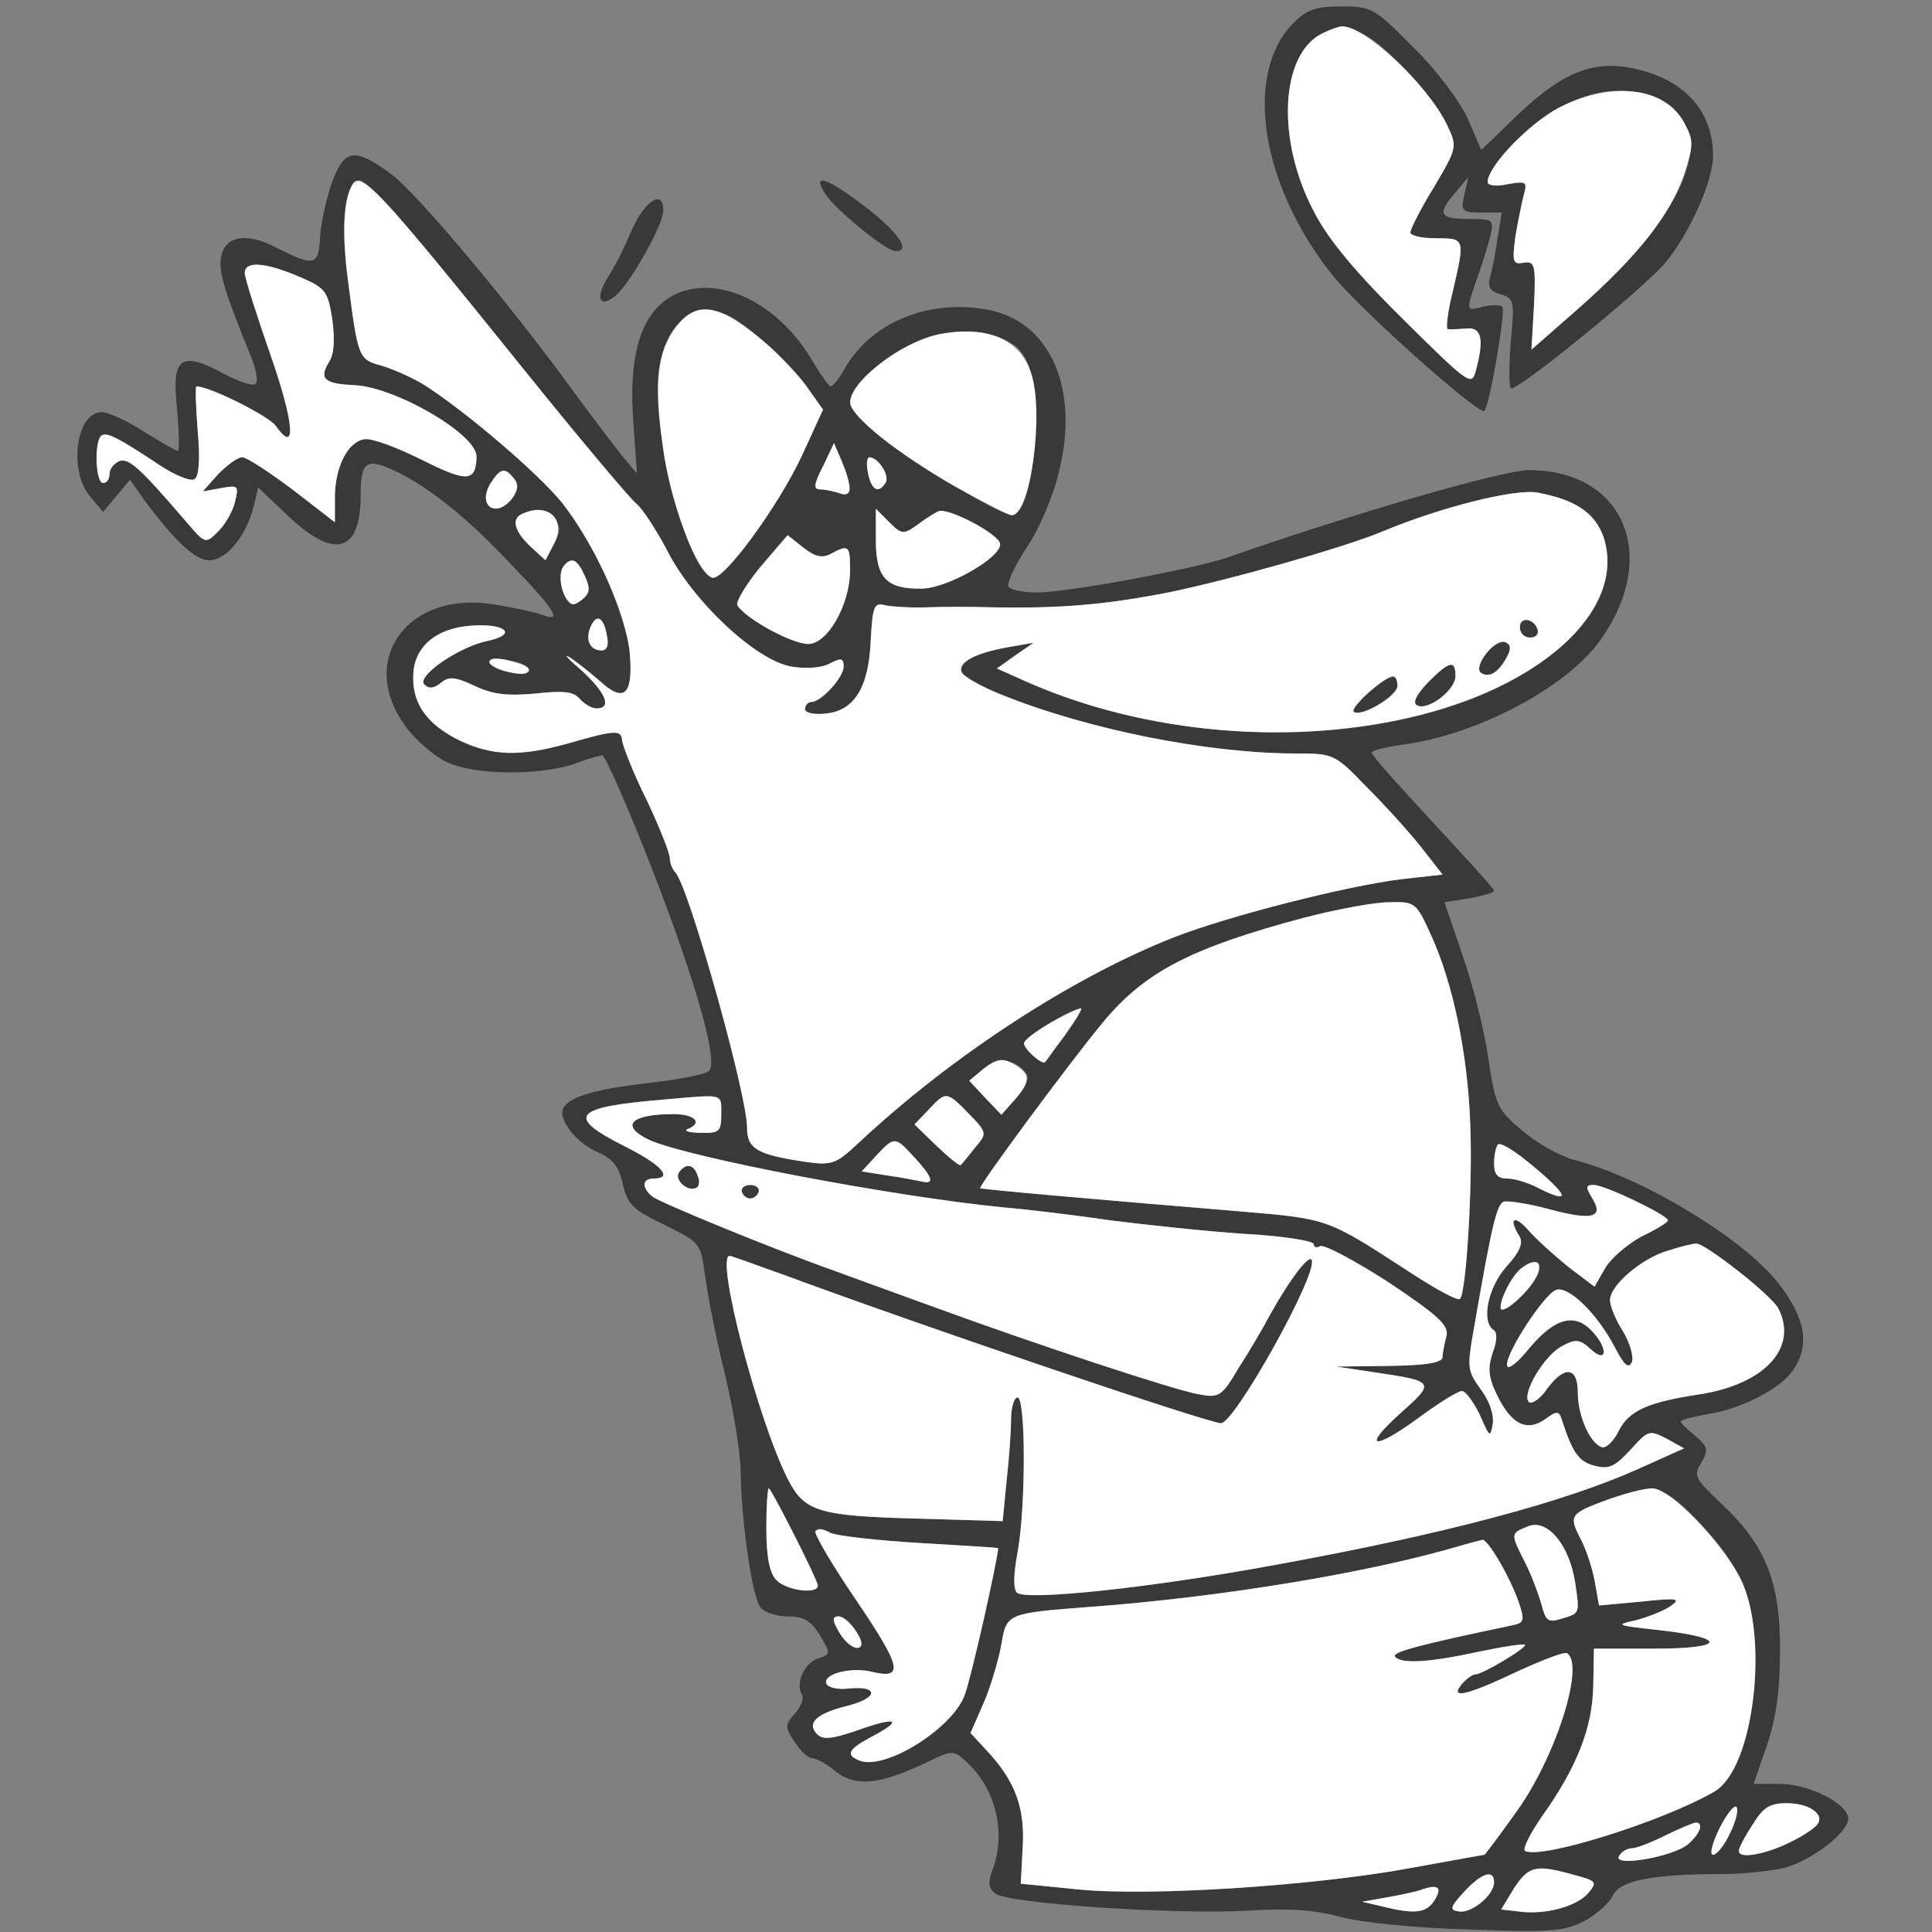 <!--?xml version="1.0" standalone="no"?-->

<svg version="1.0" xmlns="http://www.w3.org/2000/svg" width="300pt" height="300pt" viewBox="0 0 300 300" preserveAspectRatio="xMidYMid meet">
<rect x="0" y="0" width="300" height="300" fill="#808080" stroke="none"/>
<g transform="translate(0,300) scale(0.1,-0.1)" fill="#393939" stroke="none">
<path d="M2007 2963 c-76 -80 -49 -250 61 -389 40 -51 229 -220 237 -212 8 8
33 153 28 161 -2 4 -15 4 -29 1 -28 -7 -28 -8 -11 42 8 22 17 51 21 67 6 26 5
27 -34 27 -45 0 -49 8 -20 41 l20 24 -6 -27 c-6 -26 -4 -28 26 -28 l32 0 -7
-42 c-3 -24 -9 -51 -12 -61 -3 -13 2 -20 17 -24 21 -6 22 -10 16 -73 -3 -37
-3 -69 0 -73 7 -7 203 152 240 195 37 45 74 126 74 166 0 66 -40 114 -112 133
-68 18 -117 1 -190 -68 l-58 -56 -21 49 c-13 28 -49 76 -85 111 -59 60 -64 63
-111 63 -41 0 -54 -5 -76 -27z m112 -17 c36 -19 107 -97 128 -140 16 -34 16
-35 -20 -96 -21 -34 -37 -66 -37 -71 0 -5 18 -9 40 -9 45 0 45 0 26 -82 -8
-32 -11 -58 -8 -59 4 -1 17 0 30 1 23 2 27 -18 13 -68 -6 -22 -14 -15 -111 81
-72 71 -117 124 -139 167 -60 112 -53 246 12 278 30 14 34 14 66 -2z m450 -97
c18 -6 38 -24 47 -41 32 -62 -28 -165 -165 -287 l-73 -64 4 69 c3 63 1 69 -16
66 -17 -3 -18 1 -13 40 4 24 10 53 13 65 6 21 4 22 -25 17 -17 -4 -31 -2 -31
3 0 25 64 91 111 116 57 29 97 33 148 16z" id="node1" class="node"></path>
<path d="M516 2718 c-9 -24 -17 -62 -19 -85 -2 -46 -8 -48 -69 -17 -44 23 -77
18 -84 -12 -6 -23 3 -53 47 -161 7 -18 10 -35 6 -39 -4 -4 -26 3 -50 16 -67
36 -81 25 -72 -55 3 -36 4 -65 1 -65 -3 0 -27 14 -53 30 -26 17 -55 30 -65 30
-40 0 -52 -91 -18 -131 l20 -24 21 25 21 25 21 -30 c48 -65 80 -95 102 -95 27
0 58 39 69 84 l7 29 42 -40 c75 -73 117 -63 117 28 0 55 9 60 63 33 50 -26
107 -72 174 -144 64 -66 77 -87 46 -75 -10 4 -43 11 -73 16 -135 24 -216 -84
-141 -188 16 -22 45 -47 64 -56 43 -21 146 -22 202 -2 21 8 40 13 41 12 15
-20 86 -194 120 -294 40 -115 56 -185 45 -196 -5 -5 -45 -13 -89 -18 -86 -10
-126 -21 -137 -39 -10 -17 20 -55 53 -69 23 -10 33 -22 39 -49 7 -32 16 -41
65 -64 56 -28 56 -28 63 -80 4 -29 17 -98 31 -153 13 -55 24 -122 24 -150 1
-76 18 -196 31 -211 6 -8 26 -14 43 -14 24 0 36 -7 49 -29 17 -28 17 -30 -2
-36 -22 -7 -36 -38 -26 -56 4 -5 -1 -19 -10 -29 -16 -18 -17 -21 -1 -45 9 -14
21 -25 27 -25 6 0 23 -9 37 -21 31 -24 68 -20 138 13 43 21 44 21 65 2 45 -41
62 -110 40 -168 -7 -18 -6 -28 4 -36 19 -16 279 -33 389 -27 63 4 105 2 145
-9 32 -9 119 -18 201 -20 127 -5 149 -3 180 13 19 10 39 28 44 39 11 24 61 34
171 34 33 0 77 5 97 10 43 12 98 55 98 76 0 23 -61 54 -106 54 l-41 0 20 58
c14 40 21 84 21 147 1 108 -22 166 -92 231 -40 38 -43 43 -30 63 11 20 10 24
-9 41 -13 10 -23 20 -23 23 0 2 18 7 41 11 52 8 113 39 133 68 27 39 20 81
-23 136 -55 70 -213 165 -317 191 -22 6 -58 26 -81 46 -38 32 -41 39 -52 112
-6 43 -24 114 -40 160 l-28 82 38 6 c22 4 39 9 39 12 0 3 -43 50 -95 106 -52
56 -95 104 -95 108 0 4 22 9 50 13 112 15 248 86 302 158 97 131 42 268 -108
268 -41 0 -278 -69 -469 -136 -54 -18 -247 -54 -295 -54 -21 0 -41 4 -44 9 -3
5 9 31 27 59 19 27 42 80 51 118 33 130 -13 235 -110 253 -90 17 -179 -18
-221 -89 -9 -17 -20 -30 -23 -30 -3 0 -17 20 -31 44 -52 85 -140 128 -206 101
-54 -23 -77 -87 -70 -194 l6 -86 -22 26 c-12 15 -44 57 -72 95 -99 137 -247
314 -288 344 -56 41 -72 39 -91 -12z m90 -40 c22 -24 113 -134 202 -245 90
-112 171 -208 180 -215 9 -7 30 -39 47 -71 40 -80 139 -173 194 -182 23 -4 48
-2 60 5 17 9 21 8 21 -5 0 -17 -35 -55 -50 -55 -5 0 -10 -5 -10 -11 0 -6 14
-9 32 -7 44 4 67 40 70 113 3 54 5 60 23 55 11 -2 40 -4 65 -3 25 1 70 1 100
0 107 -2 176 4 274 23 97 20 270 69 331 94 90 38 209 68 243 61 59 -11 89 -32
102 -69 17 -52 -2 -106 -54 -158 -162 -162 -555 -194 -841 -67 l-47 21 28 20
29 20 -40 -7 c-50 -9 -77 -23 -72 -38 2 -7 30 -23 63 -36 134 -54 320 -91 457
-91 58 0 60 -1 110 -53 29 -29 67 -71 85 -94 l32 -41 -62 -7 c-85 -10 -269
-57 -354 -90 -158 -62 -344 -183 -489 -318 -37 -35 -43 -37 -85 -31 -74 11
-90 20 -90 53 0 52 -90 372 -111 396 -5 5 -9 15 -9 23 0 7 -16 48 -36 90 -21
42 -37 84 -38 92 -1 17 -10 17 -86 -5 -73 -20 -115 -19 -166 5 -53 26 -76 60
-72 107 4 44 42 71 100 72 47 1 58 -15 16 -24 -45 -9 -112 -55 -99 -68 7 -7
15 -6 26 3 12 10 22 9 52 -5 27 -13 50 -16 94 -12 44 5 60 3 69 -8 7 -8 19
-15 26 -15 25 0 15 24 -23 59 -21 18 -29 27 -18 20 11 -7 32 -24 47 -37 93
-84 44 146 -59 277 -37 46 -153 145 -217 185 -17 10 -46 23 -63 28 -37 10 -37
12 -53 135 -12 90 -4 153 19 153 5 0 26 -19 47 -42z m-143 -107 c43 -18 46
-23 53 -67 4 -31 3 -54 -5 -66 -16 -26 -8 -34 39 -36 64 -3 190 -76 190 -111
-1 -40 -15 -40 -85 -5 -38 19 -78 34 -89 32 -26 -4 -46 -43 -46 -91 l0 -38
-66 51 c-36 27 -71 50 -78 50 -7 0 -23 -12 -37 -26 l-24 -27 28 5 c27 5 28 4
22 -21 -3 -14 -15 -35 -26 -46 -20 -20 -20 -20 -50 15 -73 85 -89 99 -104 94
-8 -4 -15 -12 -15 -20 0 -8 -4 -14 -10 -14 -12 0 -14 67 -2 74 9 5 26 -4 91
-47 23 -15 47 -25 53 -21 7 4 9 31 5 75 -3 38 -4 69 -2 69 21 0 112 -46 123
-61 33 -47 29 4 -8 110 -22 63 -40 120 -40 127 0 19 31 17 83 -5z m670 -62
c33 -17 99 -79 123 -114 l22 -31 -33 -72 c-37 -79 -122 -195 -139 -189 -41 12
-98 243 -82 329 13 72 58 103 109 77z m439 -43 c29 -17 41 -72 35 -152 -5 -70
-19 -114 -36 -114 -18 0 -168 90 -208 125 -49 42 -52 54 -20 88 64 69 166 93
229 53z m-252 -225 c0 -8 -6 -11 -16 -7 -9 3 -22 6 -30 6 -11 0 -11 7 4 36
l17 36 12 -28 c7 -16 12 -35 13 -43z m50 34 c6 -8 9 -19 5 -25 -11 -17 -22
-11 -27 15 -6 28 3 32 22 10z m-572 -18 c7 -8 7 -17 -2 -30 -25 -33 -56 -13
-34 23 15 23 22 25 36 7z m62 -62 c11 -13 11 -20 0 -40 l-13 -25 -24 22 c-25
24 -30 44 -10 51 22 9 34 7 47 -8z m563 -11 c12 9 27 19 34 22 14 7 96 -36 96
-51 1 -21 -81 -68 -121 -69 -55 -1 -72 16 -72 75 l0 49 21 -21 c19 -19 22 -19
42 -5z m-133 -44 c28 15 30 13 30 -25 0 -54 -35 -115 -65 -115 -25 0 -97 39
-110 60 -3 5 13 32 36 60 l42 49 24 -19 c19 -15 30 -17 43 -10z m-382 -34 c9
-20 8 -27 -4 -37 -13 -10 -17 -10 -25 2 -15 25 -9 59 11 59 4 0 12 -11 18 -24z
m34 -91 c4 -16 1 -25 -8 -25 -17 0 -25 15 -18 34 9 24 21 19 26 -9z m-123 -51
c9 -9 -5 -12 -31 -7 -16 3 -28 10 -28 15 0 9 49 3 59 -8z m1404 -418 c33 -73
56 -181 60 -291 4 -93 -6 -262 -16 -272 -4 -3 -37 15 -74 39 -134 87 -128 85
-268 97 -229 19 -400 34 -403 36 -3 3 138 194 191 258 46 55 92 87 169 117 80
32 228 69 275 69 41 1 42 0 66 -53z m-569 -153 c-16 -21 -29 -40 -31 -42 -4
-6 -33 20 -33 29 0 9 82 59 89 54 1 -2 -10 -20 -25 -41z m-59 -62 c3 -5 -5
-21 -17 -36 l-23 -26 -25 26 -25 27 23 19 c24 19 51 14 67 -10z m-475 -61 c0
-27 -3 -30 -32 -29 -18 0 -27 3 -20 6 24 9 11 23 -22 23 -67 0 -84 -18 -38
-40 59 -27 378 -88 552 -105 36 -3 110 -12 165 -20 55 -7 148 -17 208 -21 59
-3 107 -11 107 -16 0 -5 5 -6 10 -3 6 3 53 -22 106 -56 79 -53 94 -67 90 -84
-3 -11 -6 -26 -6 -32 0 -9 -24 -13 -82 -14 l-83 -1 60 -9 c94 -14 94 -15 39
-64 -61 -55 -41 -58 31 -5 30 22 59 40 65 40 6 0 18 -17 28 -37 15 -35 16 -36
20 -14 2 14 -5 36 -19 54 -21 29 -21 34 -10 96 27 156 35 191 46 195 6 2 39
-3 72 -12 67 -18 84 -12 65 18 -10 17 -10 20 3 20 17 0 115 -47 115 -55 0 -3
-18 -14 -41 -25 -22 -12 -48 -34 -57 -50 l-16 -28 -41 31 c-22 18 -50 43 -62
57 -22 25 -31 18 -14 -9 7 -11 1 -25 -20 -48 -29 -33 -39 -85 -20 -98 6 -3 6
-17 -1 -35 -8 -24 -7 -38 6 -65 22 -46 46 -59 75 -39 19 14 22 14 27 -3 16
-49 26 -63 50 -69 23 -6 32 -1 56 25 27 30 29 31 56 17 l27 -15 -69 -31 c-115
-52 -302 -102 -566 -150 -195 -36 -388 -56 -401 -43 -6 6 -5 30 1 62 13 70 13
241 0 241 -5 0 -10 -15 -10 -34 0 -18 -3 -61 -7 -96 l-6 -62 -136 4 c-149 4
-172 11 -197 60 -46 89 -114 348 -91 348 2 0 41 -14 88 -31 219 -81 656 -229
675 -229 21 0 149 229 141 253 -3 11 -32 -26 -64 -83 -10 -19 -32 -57 -49 -83
-27 -46 -31 -48 -63 -42 -39 7 -251 77 -415 137 -61 22 -129 47 -151 55 -96
34 -271 106 -282 115 -17 14 -16 28 2 28 31 0 13 21 -45 50 -93 47 -81 61 65
73 90 8 85 9 85 -23z m385 0 c28 -29 28 -30 9 -52 -10 -13 -20 -25 -22 -27 -1
-3 -18 11 -37 29 l-35 34 22 23 c27 29 28 29 63 -7z m-89 -63 c32 -34 36 -46
17 -42 -10 2 -35 7 -57 10 l-38 6 23 25 c27 29 29 29 55 1z m1010 -64 c-2 -2
-18 3 -35 11 -16 9 -39 16 -51 16 -14 0 -20 6 -20 23 0 39 11 38 62 -5 27 -22
47 -43 44 -45z m271 -115 c30 -22 58 -49 64 -59 32 -61 -20 -118 -121 -134
-80 -12 -110 -25 -126 -56 -8 -17 -21 -29 -27 -26 -18 6 -37 48 -37 85 0 40
-21 42 -48 5 -11 -16 -24 -24 -28 -20 -12 12 24 73 52 87 20 11 27 11 44 -5
25 -23 28 0 3 27 -27 30 -58 22 -97 -24 -21 -26 -36 -37 -36 -27 0 21 57 108
76 116 19 7 64 -36 92 -90 14 -27 21 -33 26 -22 3 8 -3 30 -14 48 -11 17 -20
39 -20 48 0 32 75 82 134 88 5 1 33 -18 63 -41z m-307 -1 c0 -7 -13 -26 -30
-42 -31 -29 -39 -21 -19 18 19 35 49 50 49 24z m-1156 -412 c20 -38 36 -73 36
-77 0 -14 -48 -8 -64 8 -11 11 -16 35 -16 81 0 37 2 64 4 62 2 -2 20 -35 40
-74z m1398 28 c72 -75 93 -123 93 -218 0 -103 -25 -185 -63 -207 -79 -46 -270
-106 -294 -92 -4 3 8 27 26 53 55 77 79 139 80 204 l1 57 94 0 c112 0 114 17
5 29 -64 7 -67 8 -34 15 19 5 44 15 54 22 17 12 11 13 -46 7 l-65 -6 -7 39
c-4 21 -14 51 -23 67 -17 34 -15 37 45 59 71 25 83 22 134 -29z m-186 -101 c7
-48 8 -47 -23 -56 -19 -6 -23 -2 -29 21 -4 15 -15 45 -25 65 -24 47 -24 47 4
58 30 12 64 -29 73 -88z m-1017 62 c66 -4 121 -7 121 -8 -1 -19 -42 -202 -52
-228 -19 -52 -123 -117 -163 -102 -23 9 -18 18 20 38 49 26 37 31 -24 9 -38
-13 -53 -15 -62 -6 -17 17 -2 32 46 44 49 12 51 32 2 27 -17 -2 -32 2 -34 8
-5 15 40 26 71 18 50 -12 46 7 -23 109 -68 99 -78 127 -42 107 10 -5 73 -12
140 -16z m898 -26 c11 -18 24 -48 31 -65 10 -30 9 -33 -11 -37 -138 -29 -185
-41 -181 -48 8 -12 51 -10 129 7 38 8 71 13 73 11 4 -4 -66 -46 -77 -46 -5 0
-14 -7 -21 -15 -20 -24 7 -18 85 19 39 18 73 31 78 29 29 -17 -18 -165 -81
-250 -25 -35 -46 -63 -47 -63 -1 0 -50 -9 -111 -20 -149 -28 -406 -45 -519
-34 l-90 9 3 56 c4 62 -12 104 -56 151 l-25 27 21 48 c11 26 23 67 27 90 8 48
9 48 140 58 200 15 427 52 570 94 17 5 33 9 37 10 3 1 15 -14 25 -31z m-999
-109 c7 -12 11 -23 8 -26 -7 -7 -25 6 -36 28 -15 27 11 26 28 -2z m1357 -318
c-8 -17 -20 -31 -25 -31 -6 0 -1 19 11 43 12 23 24 37 26 30 2 -6 -3 -25 -12
-42z m134 35 c13 -15 5 -24 -46 -50 -32 -16 -73 -22 -73 -10 0 4 9 22 21 40
17 28 27 34 54 34 18 0 38 -6 44 -14z m-179 -24 c0 -5 -8 -16 -18 -25 -22 -20
-119 -37 -108 -19 4 7 13 12 20 12 7 0 30 9 52 20 44 22 54 24 54 12z m-197
-73 c37 -10 38 -11 22 -30 -19 -20 -67 -33 -108 -27 l-26 3 20 33 c23 35 34
37 92 21z m-123 -12 c0 -20 -36 -49 -55 -45 -15 2 -13 7 9 31 27 29 46 35 46
14z m-92 -27 c-13 -21 -31 -23 -83 -10 l-30 7 40 7 c22 4 45 9 50 11 28 10 35
5 23 -15z" id="node2" class="node"></path>
<path d="M2360 2026 c0 -9 7 -16 16 -16 17 0 14 22 -4 28 -7 2 -12 -3 -12 -12z" id="node3" class="node"></path>
<path d="M2307 1984 c-10 -14 -13 -25 -7 -29 13 -8 27 1 40 25 15 28 -12 32
-33 4z" id="node4" class="node"></path>
<path d="M2217 1940 c-17 -18 -24 -31 -17 -35 16 -10 60 23 60 45 0 26 -9 24
-43 -10z" id="node5" class="node"></path>
<path d="M2125 1925 c-16 -13 -26 -27 -23 -30 10 -10 68 24 68 40 0 21 -10 18
-45 -10z" id="node6" class="node"></path>
<path d="M1054 1179 c-7 -12 15 -31 28 -23 9 6 -1 34 -12 34 -5 0 -12 -5 -16
-11z" id="node7" class="node"></path>
<path d="M1152 1149 c2 -6 8 -10 13 -10 5 0 11 4 13 10 2 6 -4 11 -13 11 -9 0
-15 -5 -13 -11z" id="node8" class="node"></path>
<path d="M1282 2698 c17 -25 94 -88 109 -88 24 0 4 29 -46 68 -62 47 -86 55
-63 20z" id="node9" class="node"></path>
<path d="M981 2643 c-11 -27 -28 -60 -38 -75 -19 -31 -12 -48 13 -27 22 18 74
110 74 132 0 34 -28 16 -49 -30z" id="node10" class="node"></path>
</g>
<g transform="translate(0,300) scale(0.1,-0.1)" fill="#FFFFFF" stroke="none">

<path d="M2053 2948 c-65 -32 -72 -166 -12 -278 22 -43 67 -96 139 -167 97
-96 105 -103 111 -81 14 50 10 70 -13 68 -13 -1 -26 -2 -30 -1 -3 1 0 27 8 59
19 82 19 82 -26 82 -22 0 -40 4 -40 9 0 5 16 37 37 71 36 61 36 62 20 96 -30
63 -130 156 -164 153 -4 0 -18 -5 -30 -11z" id="node12" class="node"></path>
<path d="M2421 2833 c-47 -25 -111 -91 -111 -116 0 -5 14 -7 31 -3 29 5 31 4
25 -17 -3 -12 -9 -41 -13 -65 -5 -39 -4 -43 13 -40 17 3 19 -3 16 -66 l-4 -69
73 64 c93 82 143 146 164 208 15 45 15 53 1 79 -29 57 -113 67 -195 25z" id="node13" class="node"></path>
<path d="M547 2713 c-14 -25 -16 -75 -7 -146 16 -123 16 -125 53 -135 17 -5
46 -18 63 -28 64 -40 180 -139 217 -185 52 -67 100 -173 105 -235 5 -63 -9
-76 -46 -42 -15 13 -36 30 -47 37 -11 7 -3 -2 18 -20 38 -35 48 -59 23 -59 -7
0 -19 7 -26 15 -9 11 -25 13 -69 8 -44 -4 -67 -1 -94 12 -30 14 -40 15 -52 5
-11 -9 -19 -10 -26 -3 -13 13 54 59 99 68 42 9 31 25 -16 24 -58 -1 -96 -28
-100 -72 -4 -47 19 -81 72 -107 51 -24 93 -25 166 -5 76 22 85 22 86 5 1 -8
17 -50 38 -92 20 -42 36 -83 36 -90 0 -8 4 -18 9 -23 21 -24 111 -344 111
-396 0 -33 16 -42 90 -53 42 -6 48 -4 85 31 145 135 331 256 489 318 85 33
269 80 354 90 l62 7 -32 41 c-18 23 -56 65 -85 94 -50 52 -52 53 -110 53 -137
0 -323 37 -457 91 -33 13 -61 29 -63 36 -5 15 22 29 72 38 l40 7 -29 -20 -28
-20 47 -21 c184 -81 415 -101 611 -51 199 51 319 168 284 276 -13 37 -43 58
-102 69 -34 7 -153 -23 -243 -61 -61 -25 -234 -74 -331 -94 -98 -19 -167 -25
-274 -23 -30 1 -75 1 -100 0 -25 -1 -54 1 -65 3 -18 5 -20 -1 -23 -55 -3 -73
-26 -109 -70 -113 -18 -2 -32 1 -32 7 0 6 5 11 10 11 15 0 50 38 50 55 0 13
-4 14 -21 5 -12 -7 -37 -9 -60 -5 -55 9 -154 102 -194 182 -17 32 -38 64 -47
71 -9 7 -90 103 -180 215 -218 271 -248 303 -261 280z m1841 -691 c2 -7 -3
-12 -12 -12 -9 0 -16 7 -16 16 0 17 22 14 28 -4z m-48 -42 c-13 -24 -27 -33
-40 -25 -14 9 21 54 37 48 9 -4 10 -10 3 -23z m-80 -30 c0 -22 -44 -55 -60
-45 -7 4 0 17 17 35 34 34 43 36 43 10z m-90 -15 c0 -16 -58 -50 -68 -40 -6 6
47 54 61 55 4 0 7 -7 7 -15z" id="node14" class="node"></path>
<path d="M380 2576 c0 -7 18 -64 40 -127 37 -106 41 -157 8 -110 -11 15 -102
61 -123 61 -2 0 -1 -31 2 -69 4 -44 2 -71 -5 -75 -6 -4 -30 6 -53 21 -65 43
-82 52 -91 47 -12 -7 -10 -74 2 -74 6 0 10 6 10 14 0 8 7 16 15 20 15 5 31 -9
104 -94 30 -35 30 -35 50 -15 11 11 23 32 26 46 6 25 5 26 -22 21 l-28 -5 24
27 c14 14 30 26 37 26 7 0 42 -23 78 -50 l66 -51 0 38 c0 48 20 87 46 91 11 2
51 -13 89 -32 70 -35 84 -35 85 5 0 35 -126 108 -190 111 -47 2 -55 10 -39 36
8 12 9 35 5 66 -7 44 -10 49 -53 67 -52 22 -83 24 -83 5z" id="node15" class="node"></path>
<path d="M1051 2494 c-30 -38 -36 -87 -22 -186 11 -87 53 -198 77 -205 17 -6
102 110 139 189 l33 72 -22 31 c-11 17 -39 47 -61 67 -74 65 -111 74 -144 32z" id="node16" class="node"></path>
<path d="M1458 2481 c-58 -12 -138 -73 -138 -106 0 -21 76 -81 164 -131 43
-24 82 -44 87 -44 29 0 51 159 30 221 -17 53 -69 74 -143 60z" id="node17" class="node"></path>
<path d="M1278 2276 c-15 -29 -15 -36 -4 -36 8 0 21 -3 30 -6 19 -7 20 9 3 50
l-12 28 -17 -36z" id="node18" class="node"></path>
<path d="M1348 2265 c5 -26 16 -32 27 -15 7 11 -11 40 -25 40 -4 0 -5 -11 -2
-25z" id="node19" class="node"></path>
<path d="M762 2250 c-22 -36 9 -56 34 -23 9 13 9 22 2 30 -14 18 -21 16 -36
-7z" id="node20" class="node"></path>
<path d="M813 2203 c-20 -7 -15 -27 10 -51 l24 -22 13 25 c20 37 -7 65 -47 48z" id="node21" class="node"></path>
<path d="M1360 2161 c0 -59 17 -76 72 -75 40 1 122 48 121 69 0 15 -82 58 -96
51 -7 -3 -22 -13 -34 -22 -20 -14 -23 -14 -42 5 l-21 21 0 -49z" id="node22" class="node"></path>
<path d="M1181 2120 c-23 -28 -39 -55 -36 -60 13 -21 85 -60 110 -60 30 0 65
61 65 115 0 38 -2 40 -30 25 -13 -7 -24 -5 -43 10 l-24 19 -42 -49z" id="node23" class="node"></path>
<path d="M877 2123 c-10 -9 -8 -35 2 -52 8 -12 12 -12 25 -2 12 10 13 17 4 37
-11 25 -20 29 -31 17z" id="node24" class="node"></path>
<path d="M916 2024 c-7 -19 1 -34 18 -34 9 0 12 9 8 25 -5 28 -17 33 -26 9z" id="node25" class="node"></path>
<path d="M760 1972 c0 -10 51 -24 59 -16 7 6 -2 12 -32 19 -16 4 -27 3 -27 -3z" id="node26" class="node"></path>
<path d="M2025 1575 c-176 -47 -247 -84 -312 -162 -53 -64 -194 -255 -191
-258 3 -2 174 -17 403 -36 140 -12 134 -10 268 -97 37 -24 70 -42 74 -39 10
10 20 179 16 272 -4 110 -27 218 -60 291 -24 53 -25 54 -66 53 -23 0 -82 -11
-132 -24z" id="node27" class="node"></path>
<path d="M1633 1413 c-24 -14 -43 -28 -43 -33 0 -9 29 -35 33 -29 2 2 15 21
31 42 15 21 26 39 25 41 -2 1 -23 -8 -46 -21z" id="node28" class="node"></path>
<path d="M1528 1341 l-23 -19 25 -27 25 -26 23 26 c24 28 22 39 -8 55 -14 7
-24 5 -42 -9z" id="node29" class="node"></path>
<path d="M1035 1293 c-146 -12 -158 -26 -65 -73 58 -29 76 -50 45 -50 -18 0
-19 -14 -2 -28 11 -9 186 -81 282 -115 22 -8 90 -33 151 -55 164 -60 376 -130
415 -137 32 -6 36 -4 63 42 17 26 39 64 49 83 32 57 61 94 64 83 8 -24 -120
-253 -141 -253 -19 0 -456 148 -675 229 -47 17 -86 31 -88 31 -23 0 45 -259
91 -348 25 -49 48 -56 197 -60 l136 -4 6 62 c4 35 7 78 7 96 0 19 5 34 10 34
13 0 13 -171 0 -241 -6 -32 -7 -56 -1 -62 13 -13 206 7 401 43 264 48 451 98
566 150 l69 31 -27 15 c-27 14 -29 13 -56 -17 -24 -26 -33 -31 -56 -25 -24 6
-34 20 -50 69 -5 17 -8 17 -27 3 -29 -20 -53 -7 -75 39 -13 27 -14 41 -6 65 7
18 7 32 1 35 -19 13 -9 65 20 98 21 23 27 37 20 48 -17 27 -8 34 14 9 12 -14
40 -39 62 -57 l41 -31 16 28 c9 16 35 38 57 50 23 11 41 22 41 25 0 8 -98 55
-115 55 -13 0 -13 -3 -3 -20 19 -30 2 -36 -65 -18 -33 9 -66 14 -72 12 -11 -4
-19 -39 -46 -195 -11 -62 -11 -67 10 -96 14 -18 21 -40 19 -54 -4 -22 -5 -21
-20 14 -10 20 -22 37 -28 37 -6 0 -35 -18 -65 -40 -72 -53 -92 -50 -31 5 55
49 55 50 -39 64 l-60 9 83 1 c58 1 82 5 82 14 0 6 3 21 6 32 4 17 -11 31 -90
84 -53 34 -100 59 -106 56 -5 -3 -10 -2 -10 3 0 5 -48 13 -107 16 -60 4 -153
14 -208 21 -55 8 -129 17 -165 20 -174 17 -493 78 -552 105 -46 22 -29 40 38
40 33 0 46 -14 22 -23 -7 -3 2 -6 20 -6 29 -1 32 2 32 29 0 32 5 31 -85 23z
m48 -118 c4 -8 3 -16 -1 -19 -13 -8 -35 11 -28 23 10 15 23 14 29 -4z m95 -26
c-2 -6 -8 -10 -13 -10 -5 0 -11 4 -13 10 -2 6 4 11 13 11 9 0 15 -5 13 -11z" id="node30" class="node"></path>
<path d="M1442 1277 l-22 -23 35 -34 c19 -18 36 -32 37 -29 2 2 12 14 22 27
19 22 19 23 -9 52 -35 36 -36 36 -63 7z" id="node31" class="node"></path>
<path d="M1361 1206 l-23 -25 38 -6 c22 -3 47 -8 57 -10 19 -4 15 8 -17 42
-26 28 -28 28 -55 -1z" id="node32" class="node"></path>
<path d="M2326 1223 c-3 -3 -6 -17 -6 -30 0 -17 6 -23 20 -23 12 0 35 -7 51
-16 48 -24 44 -10 -9 34 -27 23 -52 39 -56 35z" id="node33" class="node"></path>
<path d="M2590 1058 c-40 -11 -90 -54 -90 -77 0 -9 9 -31 20 -48 11 -18 17
-40 14 -48 -5 -11 -12 -5 -26 22 -28 54 -73 97 -92 90 -19 -8 -76 -95 -76
-116 0 -10 15 1 36 27 39 46 70 54 97 24 25 -27 22 -50 -3 -27 -17 16 -24 16
-44 5 -28 -14 -64 -75 -52 -87 4 -4 17 4 28 20 27 37 48 35 48 -5 0 -37 19
-79 37 -85 6 -3 19 9 27 26 16 31 46 44 126 56 101 16 153 73 121 134 -12 21
-114 101 -127 100 -5 0 -25 -5 -44 -11z" id="node34" class="node"></path>
<path d="M2364 1032 c-14 -9 -34 -47 -34 -63 0 -7 14 0 30 16 38 36 41 72 4
47z" id="node35" class="node"></path>
<path d="M1190 627 c0 -46 5 -70 16 -81 16 -16 64 -22 64 -8 0 7 -68 143 -76
151 -2 2 -4 -25 -4 -62z" id="node36" class="node"></path>
<path d="M2498 672 c-60 -22 -62 -25 -45 -59 9 -16 19 -46 23 -67 l7 -39 65 6
c57 6 63 5 46 -7 -10 -7 -35 -17 -54 -22 -33 -7 -30 -8 34 -15 109 -12 107
-29 -5 -29 l-94 0 -1 -57 c-1 -65 -25 -127 -80 -204 -18 -26 -30 -50 -26 -53
24 -14 215 46 294 92 62 36 86 242 40 332 -31 59 -110 140 -137 139 -11 0 -41
-8 -67 -17z" id="node37" class="node"></path>
<path d="M2373 630 c-28 -11 -28 -11 -4 -58 10 -20 21 -50 25 -65 6 -23 10
-27 29 -21 31 9 30 8 23 56 -9 59 -43 100 -73 88z" id="node38" class="node"></path>
<path d="M1266 622 c-2 -4 27 -53 65 -109 69 -102 73 -121 23 -109 -31 8 -76
-3 -71 -18 2 -6 17 -10 34 -8 49 5 47 -15 -2 -27 -48 -12 -63 -27 -46 -44 9
-9 24 -7 62 6 61 22 73 17 24 -9 -38 -20 -43 -29 -20 -38 40 -15 144 50 163
102 10 26 51 209 52 228 0 1 -55 4 -121 8 -67 4 -130 11 -140 16 -10 6 -20 7
-23 2z" id="node39" class="node"></path>
<path d="M2265 599 c-143 -42 -370 -79 -570 -94 -131 -10 -132 -10 -140 -58
-4 -23 -16 -64 -27 -90 l-21 -48 25 -27 c44 -47 60 -89 56 -151 l-3 -56 90 -9
c113 -11 370 6 519 34 61 11 110 20 111 20 1 0 22 28 47 63 63 85 110 233 81
250 -5 2 -39 -11 -78 -29 -78 -37 -105 -43 -85 -19 7 8 16 15 21 15 11 0 81
42 77 46 -2 2 -35 -3 -73 -11 -78 -17 -121 -19 -129 -7 -4 7 43 19 181 48 20
4 21 7 11 37 -14 40 -48 97 -56 96 -4 -1 -20 -5 -37 -10z" id="node40" class="node"></path>
<path d="M1300 471 c11 -22 29 -35 36 -28 9 8 -20 47 -34 47 -9 0 -10 -5 -2
-19z" id="node41" class="node"></path>
<path d="M2671 163 c-12 -24 -17 -43 -11 -43 13 0 42 58 37 73 -2 7 -14 -7
-26 -30z" id="node42" class="node"></path>
<path d="M2721 166 c-12 -18 -21 -36 -21 -40 0 -19 79 5 118 37 20 16 -5 37
-43 37 -27 0 -37 -6 -54 -34z" id="node43" class="node"></path>
<path d="M2586 150 c-22 -11 -45 -20 -52 -20 -7 0 -16 -5 -20 -12 -11 -18 86
-1 108 19 18 16 24 33 11 33 -5 -1 -26 -10 -47 -20z" id="node44" class="node"></path>
<path d="M2351 68 l-20 -33 26 -3 c41 -6 89 7 108 27 16 19 15 20 -22 30 -58
16 -69 14 -92 -21z" id="node45" class="node"></path>
<path d="M2274 63 c-22 -24 -24 -29 -9 -31 19 -4 55 25 55 45 0 21 -19 15 -46
-14z" id="node46" class="node"></path>
<path d="M2205 65 c-5 -2 -28 -7 -50 -11 l-40 -7 30 -7 c52 -13 70 -11 83 10
12 20 5 25 -23 15z" id="node47" class="node"></path>
</g>
</svg>